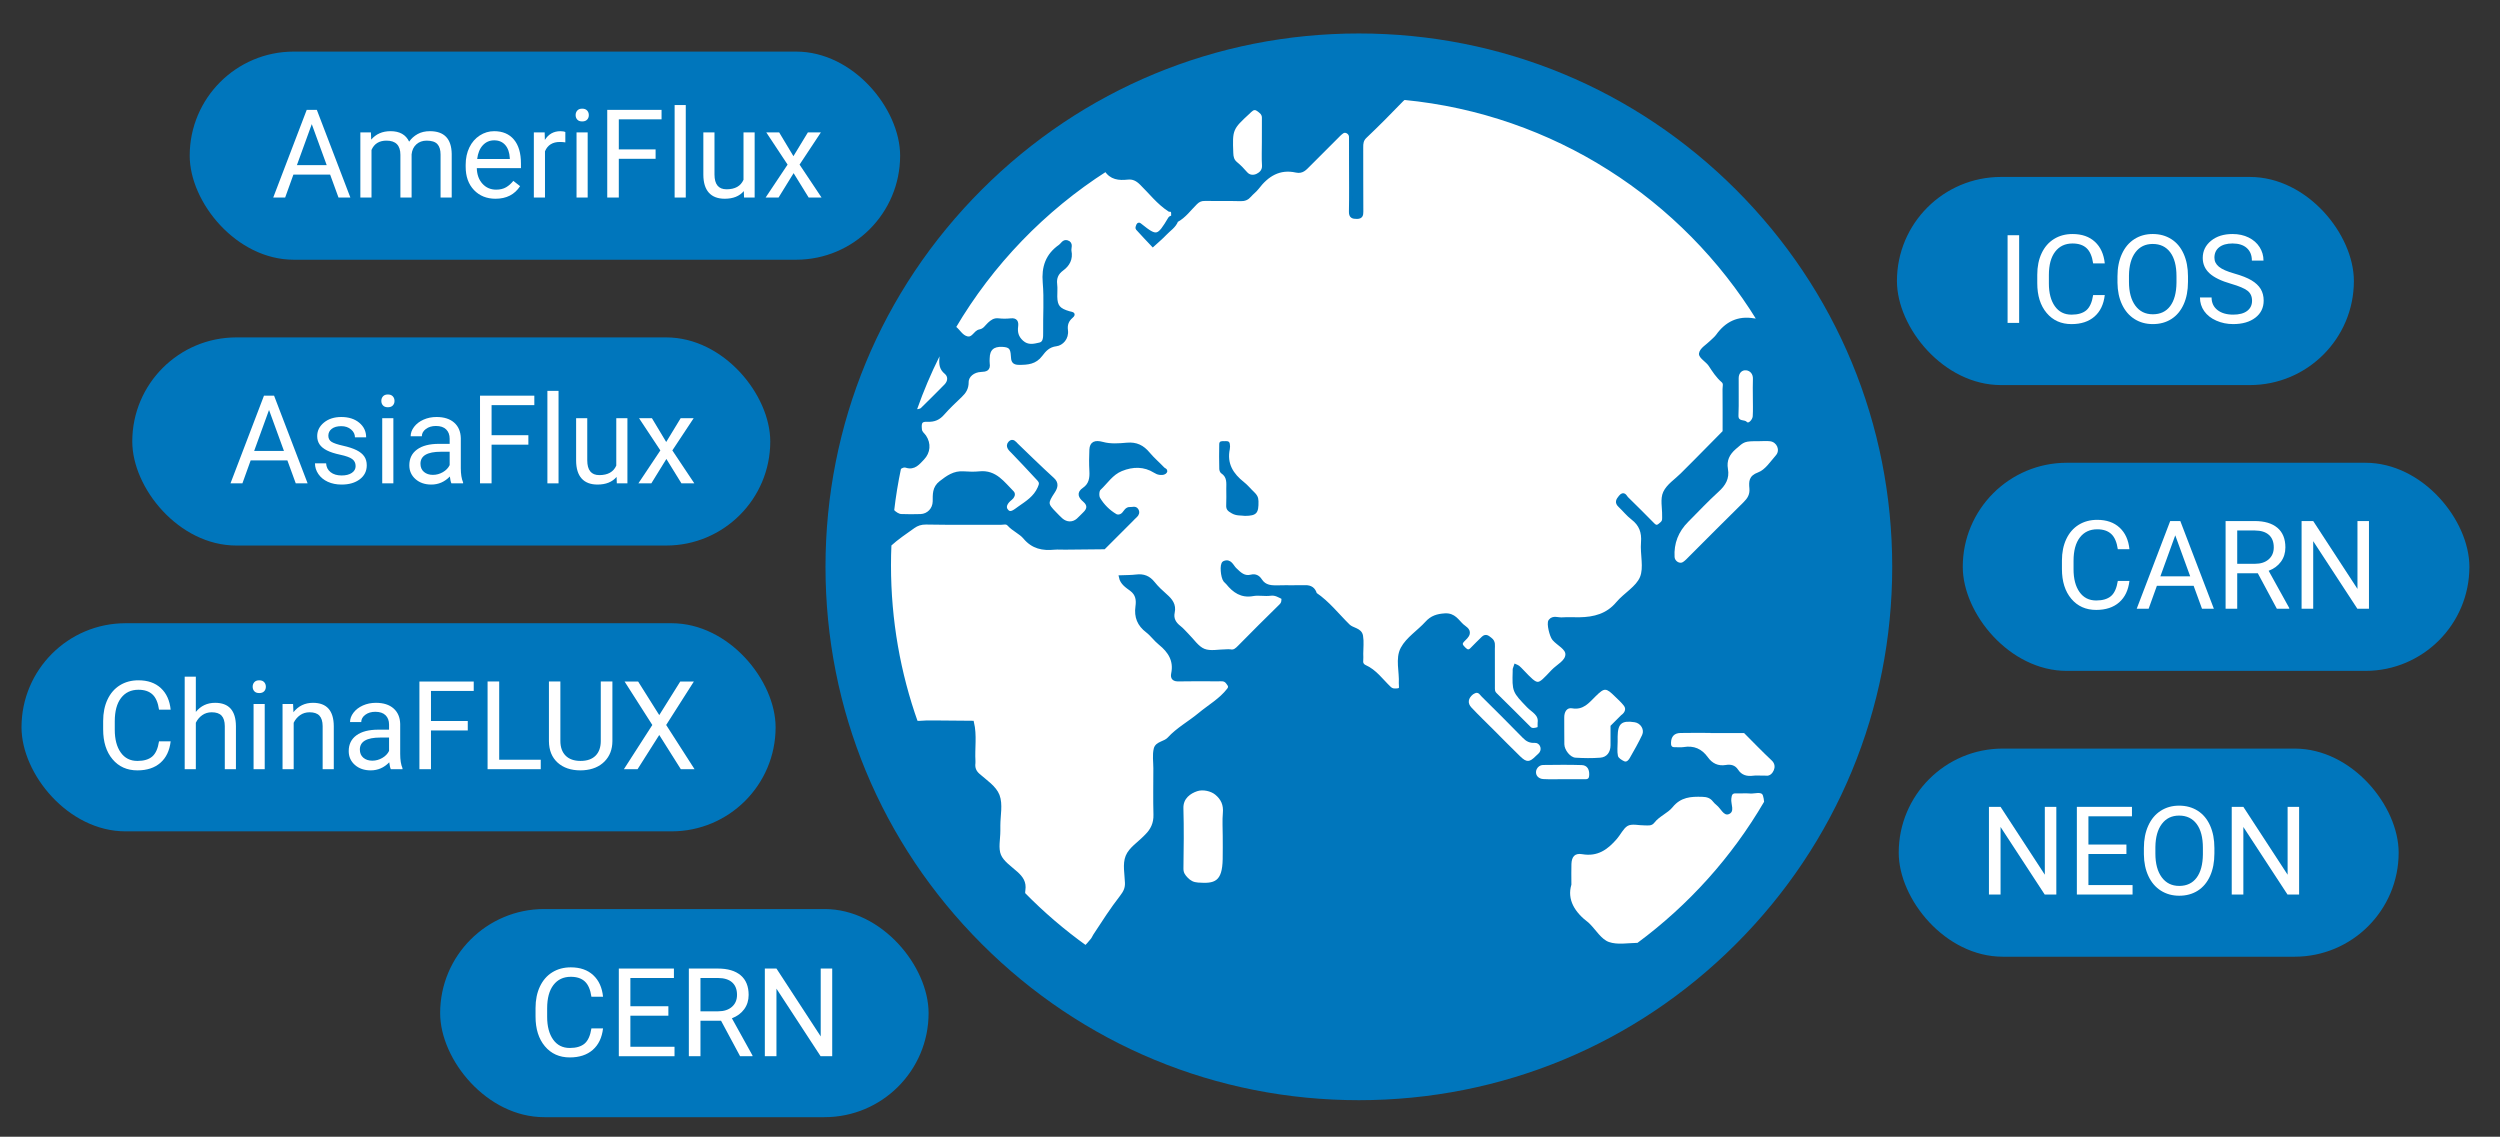 <?xml version="1.0" encoding="UTF-8"?>
<svg id="Layer_1" data-name="Layer 1" xmlns="http://www.w3.org/2000/svg" viewBox="0 0 702.667 319.5">
  <rect x="0" y="0" width="702.667" height="319.5" fill="#333333" stroke="none"/>
  <defs>
    <style>
      .cls-1 {
        fill: #0076bc;
      }

      .cls-2, .cls-3 {
        fill: #fff;
      }

      .cls-3 {
        stroke: #0076bc;
        stroke-miterlimit: 10;
      }
    </style>
  </defs>
  <rect class="cls-1" x="53.319" y="14.5" width="199.678" height="58.5" rx="29.25" ry="29.25"/>
  <rect class="cls-1" x="37.178" y="94.833" width="179.318" height="58.5" rx="29.25" ry="29.25"/>
  <rect class="cls-1" x="6.046" y="175.167" width="211.951" height="58.5" rx="29.25" ry="29.25"/>
  <rect class="cls-1" x="533.167" y="49.733" width="128.432" height="58.5" rx="29.25" ry="29.25"/>
  <rect class="cls-1" x="551.667" y="130.067" width="142.4" height="58.5" rx="29.25" ry="29.25"/>
  <rect class="cls-1" x="533.667" y="210.4" width="140.516" height="58.5" rx="29.25" ry="29.25"/>
  <rect class="cls-1" x="123.712" y="255.5" width="137.285" height="58.5" rx="29.25" ry="29.25"/>
  <path class="cls-1" d="M487.93,53.317c-28.31-28.31-65.96-43.91-106-43.91s-77.69,15.6-106,43.91c-28.32,28.31-43.91,65.96-43.91,106,0,40.04,15.59,77.69,43.91,106,28.31,28.32,65.96,43.91,106,43.91s77.69-15.59,106-43.91c28.31-28.31,43.91-65.96,43.91-106,0-40.04-15.6-77.69-43.91-106Z"/>
  <g>
    <path class="cls-1" d="M329.667,60c-.69,.03-1.03-.31-1-1,.69-.03,1.03,.31,1,1Z"/>
    <path class="cls-2" d="M354.667,40.05c0-2.33-.02-4.65,.01-6.98,.01-1.01-.81-1.45-1.4-1.89-.85-.64-1.43,.18-2.03,.73-4.81,4.41-4.86,4.59-4.61,11.08,.04,1.05,.18,1.86,1.06,2.58,1.02,.84,1.96,1.8,2.82,2.81,.81,.95,1.92,.84,2.68,.47,.75-.37,1.59-1.04,1.51-2.32-.14-2.15-.04-4.32-.04-6.48Z"/>
    <path class="cls-2" d="M265.532,105.06c-1.49-1.21-1.64-2.67-1.5-4.35,.02-.17,.04-.37,.04-.56-2.39,4.79-4.49,9.74-6.29,14.84,.06,.02,.13,.02,.2,.01,.29-.1,.66-.12,.85-.32,2.24-2.19,4.46-4.4,6.65-6.63,.92-.95,1.03-2.18,.05-2.99Z"/>
    <path class="cls-2" d="M341.537,223.33c-1.22-.98-3.422-1.492-5.037-.955-1.913,.636-3.953,2.045-3.883,4.755,.16,5.66,.1,11.33,.01,16.99-.02,1.15,.47,1.81,1.17,2.54,.83,.87,1.65,1.31,2.95,1.4,4.63,.33,6.79-.2,6.91-6.6,.05-2.17,.01-4.34,.01-6.5,0-2.17-.15-4.35,.04-6.49,.2-2.19-.5-3.78-2.17-5.14Z"/>
    <g>
      <path class="cls-3" d="M394.657,27.59h-.01c-.23,.15-.46,.33-.68,.56-3.35,3.48-6.75,6.91-10.26,10.24-.99,.94-1.06,1.91-1.05,3.09,.02,6-.01,12,.03,18,0,.96-.12,1.54-1.29,1.55-1.17,0-1.8-.15-1.76-1.59,.09-4.5,.03-9,.03-13.5,0-2.5,.02-5-.01-7.5-.01-1.15-1.39-2.01-2.33-1.42-.68,.44-1.24,1.07-1.82,1.65-2.6,2.58-5.2,5.17-7.78,7.78-.94,.95-1.77,1.92-3.36,1.57-4.81-1.07-8.23,1.11-11.02,4.78-.6,.78-1.45,1.38-2.1,2.14-.69,.81-1.45,1.13-2.57,1.1-3.33-.1-6.66,0-10-.06-1.06-.02-1.8,.26-2.59,1.04-1.75,1.71-3.18,3.79-5.42,4.98-.59,1.61-2.07,2.46-3.16,3.63-1.08,1.15-2.32,2.16-3.48,3.23-1.45-1.54-2.92-3.07-4.34-4.65-.12-.14,.05-.61,.17-.89,.19-.42,.35-.25,.71,.04,4.54,3.63,5.01,3.51,8.27-2,.13-.21,.55-.24,.83-.36v-1c.03-.69-.31-1.03-1-1-3.09-2-5.3-4.93-7.89-7.46-1.15-1.13-2.27-1.73-3.88-1.55-2.38,.25-4.61,.07-6.06-2.29-17.48,11.19-32.15,26.38-42.7,44.29,.06,.06,.13,.13,.21,.19,1.14,.91,1.81,2.38,3.34,2.82,1.87,.54,2.36-1.68,3.68-1.92,1.37-.24,1.87-1.27,2.67-2.01,.77-.69,1.43-1.23,2.57-1.1,1.15,.14,2.34,.13,3.5,.01,1.45-.16,1.71,.58,1.56,1.75-.22,1.72,.13,3.11,1.53,4.39,1.64,1.5,3.46,1.03,5.08,.65,1.43-.34,1.44-1.93,1.42-3.34-.07-4.66,.28-9.36-.12-13.99-.38-4.37,.78-7.72,4.37-10.23,.64-.45,1.03-1.5,1.99-1.18,1.35,.44,.55,1.67,.72,2.54,.44,2.18-.45,3.84-2.17,5.09-1.46,1.07-2.07,2.43-1.85,4.25,.14,1.15,.01,2.33,.03,3.5,.06,2.74,.89,3.73,3.87,4.58,.54,.16,1.58,.13,.63,.94-1.28,1.09-1.71,2.34-1.5,3.9,.3,2.23-1.31,3.82-2.82,4-2.18,.26-3.3,1.57-4.3,2.9-1.64,2.19-3.71,2.32-6.1,2.33-1.69,0-1.76-.72-1.83-2.07-.12-2.31-.79-2.87-2.84-2.99q-4.06-.23-4.11,3.68c-.01,.5-.06,1.01,.01,1.5,.25,1.63-.58,1.81-1.98,1.87-2.15,.09-3.95,1.51-3.94,3.38,0,1.72-.7,2.75-1.8,3.8-1.68,1.61-3.4,3.21-4.93,4.96-1.18,1.36-2.44,1.95-4.27,1.86-1.99-.1-2.35,.65-2.14,2.65,.1,.99,.8,1.36,1.24,2.01,1.35,2.01,1.14,4.38-.51,6.11-1.25,1.3-2.41,2.87-4.59,2.17-.82-.26-1.4,.12-1.98,.5-.84,3.97-1.5,8-1.97,12.09,.7,.76,1.68,1.37,2.47,1.4,1.82,.07,3.66,.07,5.49,.01,2.15-.08,3.84-1.81,3.88-4.04,.03-1.97-.17-3.8,1.76-5.31,1.96-1.52,3.79-2.86,6.42-2.66,1.49,.11,3.01,.15,4.49,0,4.45-.47,6.61,2.88,9.21,5.45,.48,.47,.12,1.22-.46,1.67-1.27,.99-2.25,2.43-.95,3.67,.99,.96,2.23-.18,3.36-.98,2.23-1.56,4.45-2.92,5.64-5.61,.48-1.1,.6-1.58-.19-2.47-1.41-1.57-6.593-7.043-7.26-7.71s-1.736-1.557-.787-2.552c.746-.782,1.329,.093,1.787,.552s7.76,7.53,10.21,9.71c1.21,1.08,.98,2.2,.18,3.42-2.13,3.22-2.09,3.62,.41,6.17,.58,.59,1.15,1.21,1.77,1.76,1.44,1.28,3.34,1.33,4.75,.1,.63-.54,1.17-1.19,1.78-1.75,1.35-1.25,1.46-2.54,.03-3.76-1.22-1.04-1.72-2.05-.14-3.12,1.87-1.28,2.15-3.09,2.03-5.17-.11-1.99-.1-4,0-5.99,.1-1.78,1.1-2.23,3.19-1.67,2.26,.62,4.61,.43,6.87,.23,2.6-.24,4.38,.66,5.98,2.58,1.27,1.52,2.81,2.83,4.19,4.28,.22,.23,1.14,.45,.4,1-.33,.25-.94,.24-1.4,.18-.44-.05-.89-.27-1.28-.51-2.99-1.87-6.25-1.84-9.49-.52-2.77,1.13-4.21,3.57-6.21,5.43-.52,.49-.6,2.1-.19,2.8,1.16,1.96,2.81,3.61,4.79,4.77,.57,.33,1.56,.24,2.25-.51,.53-.56,.88-1.51,1.89-1.42,.62,.06,1.39-.37,1.83,.36,.38,.63,.17,1.22-.4,1.7-.38,.32-.71,.7-1.06,1.05l-7.77,7.77c-3.65,.04-7.3,.08-10.95,.11-1,.01-2-.08-2.99,.01-3.26,.31-6.01-.19-8.33-2.98-1.15-1.37-3.13-2.17-4.43-3.62-.67-.76-1.55-.39-2.33-.39-6.99-.03-13.99,.05-20.98-.08-1.41-.02-2.54,.36-3.56,1.09-2.26,1.61-4.58,3.16-6.65,5.05-.09,1.93-.13,3.87-.13,5.82,0,15.5,2.67,30.38,7.59,44.2,1.14,.09,2.61-.15,3.78-.1,.5,.02,1,0,1.5,0,3.49,.03,6.98,.06,10.46,.09,.86,3.59,.2,7.23,.41,10.83,.01,.17,.02,.34,0,.5-.18,1.4,.18,2.47,1.33,3.48,2,1.75,4.58,3.43,5.46,5.71,.94,2.47,.21,5.58,.21,8.41v1.5c0,2.33-.63,4.93,.2,6.92,.82,1.99,3.06,3.44,4.78,5,1.42,1.29,2.37,2.58,2.06,4.69-.06,.38-.08,.75-.06,1.11,5.38,5.5,11.24,10.52,17.51,15.01,.48-.44,1.06-1.13,1.86-2.09,.3-.37,.47-.85,.7-1.2,2.41-3.69,4.8-7.41,7.5-10.88,.98-1.27,1.53-2.36,1.47-3.93-.08-2.49-.7-5.27,.17-7.42,.86-2.13,3.27-3.64,5-5.42l.36-.36c1.67-1.64,2.55-3.54,2.48-5.98-.12-4.33-.03-8.66-.03-13,0-1.83-.31-3.74,.11-5.47,.4-1.65,2.64-1.59,3.77-2.82,2.49-2.73,5.8-4.51,8.6-6.84,2.74-2.28,5.94-4.07,8.17-6.96,.69-.9,.22-1.39-.31-2.1-.76-1-1.74-.77-2.7-.77-3.67-.02-7.33-.06-11,.02-1.31,.03-1.89-.4-1.63-1.68,.76-3.69-.88-6.3-3.63-8.52-1.29-1.03-2.27-2.47-3.58-3.47-2.34-1.78-3.24-3.97-2.83-6.87,.25-1.81,.09-3.5-1.69-4.83-1.18-.87-2.63-1.77-2.97-3.47,1.47-.06,2.96-.03,4.41-.21,1.99-.25,3.47,.33,4.74,1.92,1.03,1.3,2.27,2.45,3.52,3.55,1.43,1.26,2.49,2.58,2.03,4.67-.39,1.81,.4,3.15,1.83,4.25,.78,.6,1.42,1.4,2.13,2.1,1.54,1.51,2.84,3.61,4.69,4.36,1.86,.76,4.27,.17,6.43,.17,.34,0,.68-.06,1,.01,1.14,.25,1.82-.39,2.55-1.13,3.86-3.91,7.74-7.81,11.68-11.65,.72-.7,.69-1.42,.68-2.23-1.13-.53-2.12-1.24-3.56-1.05-1.62,.22-3.34-.19-4.93,.1-3.2,.59-5.3-.91-7.14-3.18-.21-.25-.49-.45-.7-.7-.76-.93-1.08-4.61-.29-4.98,1.67-.78,2.2,.99,3.03,1.8,1.34,1.29,2.55,2.56,4.64,2.01,1.1-.28,1.95,.2,2.51,1.09,1.26,1.96,3.16,1.98,5.17,1.93,2.47-.07,4.95,.03,7.43-.04,1.53-.05,2.43,.59,2.84,2.02,3.6,2.43,6.24,5.89,9.3,8.89,1.14,1.13,3.33,1.03,3.64,2.86,.28,1.62,.06,3.32,.06,4.99,0,.67,.06,1.34-.01,2-.09,.79,.35,1.36,.9,1.61,2.96,1.3,4.74,3.95,6.97,6.06,.73,.7,1.49,.64,2.27,.57,1.32-.11,.81-1.19,.86-1.91,.19-3.29-1.01-6.95,.5-9.77,1.5-2.81,4.62-4.73,6.85-7.2,1.44-1.6,3.02-2.07,5.14-2.2,2.53-.15,3.43,1.68,4.82,2.95,.68,.62,1.88,1.14,1.64,2.26-.16,.7-.9,1.31-1.45,1.88-1.03,1.05-.3,1.7,.42,2.44,.69,.69,1.33,.85,2.07,.09,1.05-1.07,2.1-2.14,3.19-3.18,.82-.79,1.37-.17,2.07,.35,1.02,.76,.74,1.76,.75,2.71,.02,3.5,0,7,.01,10.5,.01,.8-.11,1.55,.61,2.26,3.23,3.13,6.38,6.35,9.58,9.52,.68,.68,1.62,.42,2.33,.22,.74-.2,.4-1.12,.49-1.74,.36-2.49-1.83-3.36-3.11-4.7-4.02-4.19-4.07-4.14-3.9-9.9,0-.17-.03-.34,.01-.5,.08-.3,.2-.58,.3-.87,.24,.11,.51,.18,.7,.34,.38,.32,.72,.69,1.07,1.05,4.64,4.87,4.41,4.62,8.7,.1,1.45-1.53,4-2.65,4.03-4.74,.03-1.84-2.47-2.88-3.74-4.37-.71-.82-1.58-4.34-1.04-5.04,.85-1.12,2.16-.43,3.25-.5,1.66-.11,3.33-.01,5-.03,4.14-.07,7.84-1,10.7-4.4,2.14-2.54,5.59-4.38,6.76-7.22,1.18-2.85,.05-6.58,.32-9.89,.24-2.92-.55-5.08-2.87-6.86-1.32-1-2.36-2.36-3.57-3.49-1-.93-.6-1.56,.13-2.46,1.02-1.25,1.35-.04,1.79,.39,2.51,2.44,4.98,4.93,7.44,7.42,1.02,1.03,1.65,.32,2.43-.36,.78-.68,.57-1.48,.59-2.27,.04-2.16-.56-4.6,.27-6.38,.92-1.99,3.13-3.38,4.78-5.03,1.3-1.3,2.6-2.59,3.89-3.89,2.69-2.72,5.37-5.44,8.06-8.16,0-4,.02-8-.02-12-.01-.78,.37-1.66-.4-2.33-1.48-1.27-2.52-2.89-3.58-4.51-.78-1.18-2.78-2.28-2.64-3.17,.18-1.2,1.9-2.15,2.97-3.22,.58-.58,1.27-1.11,1.75-1.77,2.52-3.54,5.82-5.17,10.19-4.42,.44,.08,.98,.15,1.36-.1-21.11-34.31-57.47-58.22-99.64-62.29Z"/>
      <path class="cls-1" d="M349.947,145c-1.24-.17-2.4,.04-3.72-.7-1.19-.67-1.65-1.1-1.58-2.37,.08-1.49,.02-2.99,.02-4.49,0-1.62,.29-3.3-1.42-4.41-.32-.21-.55-.81-.55-1.23-.06-2.33-.06-4.65-.01-6.98,.01-.94,.79-.82,1.44-.82,.65,0,1.38-.15,1.53,.75,.08,.49,.1,1.01,0,1.49-.86,4.07,.98,6.92,4.03,9.31,1.04,.82,1.87,1.89,2.84,2.79,.74,.7,1.17,1.39,1.19,2.53,.07,3.36-.51,4.1-3.77,4.13Z"/>
    </g>
    <path class="cls-2" d="M492.667,111.5c0-1.67-.05-3.33,.02-5,.05-1.4-.8-2.3-1.9-2.42-1.24-.13-2.09,.86-2.1,2.17-.05,3.5,.09,7-.06,10.5-.08,1.87,1.7,1.04,2.4,1.88,.4,.49,1.55-.69,1.61-1.63,.11-1.83,.03-3.67,.03-5.5Z"/>
    <path class="cls-2" d="M459.467,203c-3.65-.57-4.76,.36-4.8,4.01-.01,.5,0,.99,0,1.49,0,1.32-.19,2.68,.08,3.95,.13,.61,1.07,1.19,1.76,1.51,.71,.33,1.26-.38,1.56-.9,1.22-2.12,2.43-4.26,3.48-6.48,.72-1.53-.43-3.32-2.08-3.58Z"/>
    <path class="cls-2" d="M456.397,198.33c-.681-.882-1.58-1.69-2.41-2.5-2.62-2.58-2.99-2.6-5.52-.12-1.86,1.82-3.42,3.94-6.64,3.37-1.46-.25-2.2,1.06-2.17,2.62,.04,2.5-.03,4.99,.03,7.49,.03,1.62,1.67,3.69,3.13,3.77,2.32,.14,4.67,.18,6.98,0,1.86-.15,2.85-1.55,2.87-3.47,.01-1.83,0-5.49,0-5.49l3-3s1.875-1.187,.73-2.67Z"/>
    <path class="cls-2" d="M431.387,208.8c-1.47,.08-2.42-.42-3.42-1.45-3.8-3.92-7.69-7.75-11.56-11.6-.44-.43-.75-1.13-1.57-1-.27,.13-.58,.22-.82,.41-1.38,1.11-1.61,2.48-.43,3.72,2.04,2.17,4.19,4.23,6.3,6.34,2.45,2.45,4.88,4.94,7.38,7.36,1.83,1.77,2.63,1.71,4.44-.12,.35-.35,.77-.65,1.04-1.06,.71-1.08-.04-2.67-1.36-2.6Z"/>
    <path class="cls-2" d="M444.607,215.04c-3.62-.13-7.24-.06-10.86-.03-1.12,.01-1.89,.9-2.01,1.77-.17,1.25,.78,2.12,2.03,2.19,1.97,.11,3.95,.03,5.93,.03,1.98,0,3.95-.02,5.93,.01,.91,.01,1.02-.52,1.05-1.24,.06-1.5-.57-2.67-2.07-2.73Z"/>
    <path class="cls-2" d="M495.507,223.62c-.37-1.27-2.31-.49-3.55-.59-1.33-.12-2.67,.02-4-.04-1.16-.06-1.21,.55-1.34,1.5-.2,1.51,1.13,3.69-.79,4.37-1.36,.48-2.2-1.65-3.33-2.54-.39-.31-.75-.67-1.06-1.06-.76-.98-1.72-1.27-2.98-1.3-3.19-.1-6.03,.05-8.36,2.93-1.35,1.66-3.72,2.52-5.11,4.33-.77,1-1.74,.76-2.69,.77-1.67,.03-3.69-.57-4.89,.18-1.13,.7-1.91,2.39-2.94,3.59-2.6,3.02-5.41,5.07-9.77,4.32-2.08-.36-2.94,.71-3.02,2.75-.06,1.66-.01,3.33-.01,5.81-1.27,4.22,.95,7.79,4.81,10.68,.13,.1,.24,.23,.36,.35,1.76,1.76,3.24,4.33,5.37,5.09,2.4,.85,5.32,.28,8.04,.24,14.38-10.64,26.52-24.13,35.58-39.65-.03-.61-.17-1.2-.32-1.73Z"/>
    <path class="cls-2" d="M497.997,213.77c-2.67-2.5-5.2-5.14-7.79-7.73h-9.45v-.04c-2.82,0-5.65-.05-8.47,.02-1.72,.04-2.58,1.02-2.62,2.73-.02,.71,.09,1.3,1.04,1.26,.83-.04,1.68,.11,2.48-.03,2.9-.49,5.12,.47,6.82,2.84,1.23,1.73,2.89,2.56,5.08,2.19,1.37-.23,2.59,.02,3.44,1.33,1.01,1.55,2.51,1.92,4.29,1.68,.81-.11,1.66-.02,2.49-.02,.33,0,.67-.04,.99,.01,1.25,.19,1.96-.81,2.27-1.55,.32-.75,.36-1.82-.57-2.69Z"/>
    <path class="cls-2" d="M497.497,124.02c-.98-.12-2-.02-3-.02-4.32-.01-4.21,.12-6.6,2.19-1.81,1.57-2.64,3.28-2.23,5.61,.48,2.71-.67,4.63-2.65,6.42-2.96,2.68-5.69,5.62-8.52,8.45q-4.16,4.16-3.83,9.9c.07,1.14,1.42,2,2.35,1.41,.68-.44,1.24-1.08,1.82-1.66,5.07-5.06,10.11-10.15,15.22-15.17,1.13-1.11,1.79-2.19,1.64-3.85-.17-1.95-.2-3.56,2.45-4.53,1.99-.73,3.45-3.05,4.99-4.79,1.28-1.44,.3-3.73-1.64-3.96Z"/>
  </g>
  <g>
    <path class="cls-2" d="M92.79,49.074h-10.324l-2.319,6.448h-3.351l9.41-24.642h2.843l9.427,24.642h-3.334l-2.353-6.448Zm-9.342-2.657h8.378l-4.197-11.525-4.181,11.525Z"/>
    <path class="cls-2" d="M104.248,37.21l.084,2.031c1.343-1.58,3.153-2.37,5.433-2.37,2.561,0,4.305,.982,5.23,2.945,.609-.88,1.401-1.591,2.377-2.132s2.13-.812,3.461-.812c4.017,0,6.059,2.127,6.126,6.381v12.27h-3.131v-12.084c0-1.309-.299-2.288-.897-2.937-.598-.648-1.603-.973-3.013-.973-1.162,0-2.127,.347-2.894,1.041-.768,.694-1.213,1.627-1.337,2.801v12.152h-3.148v-12c0-2.663-1.303-3.994-3.91-3.994-2.054,0-3.458,.875-4.214,2.624v13.37h-3.131v-18.312h2.962Z"/>
    <path class="cls-2" d="M139.281,55.861c-2.482,0-4.502-.815-6.059-2.445s-2.335-3.811-2.335-6.542v-.575c0-1.817,.347-3.438,1.041-4.866,.694-1.427,1.664-2.544,2.911-3.351,1.247-.807,2.598-1.21,4.053-1.21,2.381,0,4.231,.785,5.551,2.353,1.32,1.568,1.98,3.814,1.98,6.736v1.303h-12.406c.045,1.806,.572,3.264,1.583,4.375,1.009,1.112,2.293,1.667,3.85,1.667,1.105,0,2.042-.226,2.81-.677,.767-.451,1.438-1.049,2.014-1.794l1.912,1.489c-1.534,2.358-3.836,3.537-6.905,3.537Zm-.39-16.417c-1.264,0-2.324,.46-3.182,1.379s-1.388,2.208-1.591,3.867h9.173v-.237c-.09-1.591-.519-2.824-1.286-3.698-.768-.874-1.805-1.312-3.114-1.312Z"/>
    <path class="cls-2" d="M158.897,40.02c-.474-.079-.987-.118-1.54-.118-2.054,0-3.447,.875-4.18,2.623v12.998h-3.131v-18.312h3.046l.051,2.116c1.026-1.636,2.482-2.454,4.366-2.454,.609,0,1.072,.079,1.388,.237v2.911Z"/>
    <path class="cls-2" d="M161.791,32.353c0-.508,.155-.937,.465-1.287,.311-.35,.771-.524,1.379-.524,.609,0,1.072,.175,1.388,.524,.315,.35,.474,.779,.474,1.287s-.158,.931-.474,1.269c-.316,.339-.779,.508-1.388,.508-.609,0-1.069-.169-1.379-.508-.31-.338-.465-.761-.465-1.269Zm3.385,23.169h-3.131v-18.312h3.131v18.312Z"/>
    <path class="cls-2" d="M184.267,44.64h-10.341v10.882h-3.25V30.88h15.266v2.657h-12.016v8.445h10.341v2.657Z"/>
    <path class="cls-2" d="M192.746,55.522h-3.131V29.526h3.131v25.996Z"/>
    <path class="cls-2" d="M209.061,53.711c-1.218,1.433-3.007,2.149-5.365,2.149-1.952,0-3.439-.567-4.46-1.701-1.021-1.134-1.537-2.812-1.548-5.035v-11.915h3.131v11.831c0,2.775,1.128,4.163,3.385,4.163,2.392,0,3.982-.891,4.772-2.674v-13.32h3.131v18.312h-2.979l-.068-1.811Z"/>
    <path class="cls-2" d="M223.007,43.896l4.062-6.686h3.656l-5.991,9.055,6.177,9.258h-3.622l-4.231-6.854-4.231,6.854h-3.639l6.177-9.258-5.991-9.055h3.622l4.011,6.686Z"/>
  </g>
  <g>
    <path class="cls-2" d="M80.776,129.407h-10.324l-2.319,6.448h-3.351l9.41-24.642h2.843l9.427,24.642h-3.334l-2.353-6.448Zm-9.342-2.657h8.378l-4.197-11.525-4.181,11.525Z"/>
    <path class="cls-2" d="M99.951,130.998c0-.846-.319-1.503-.956-1.972-.638-.468-1.749-.871-3.334-1.21-1.585-.338-2.844-.744-3.774-1.219-.931-.474-1.619-1.037-2.065-1.692-.446-.654-.668-1.433-.668-2.335,0-1.5,.635-2.77,1.904-3.808,1.269-1.038,2.891-1.557,4.866-1.557,2.076,0,3.76,.536,5.052,1.608,1.292,1.072,1.938,2.443,1.938,4.113h-3.148c0-.857-.364-1.597-1.092-2.217-.728-.62-1.645-.931-2.75-.931-1.14,0-2.031,.248-2.674,.745s-.964,1.145-.964,1.946c0,.756,.299,1.326,.897,1.709,.598,.384,1.678,.75,3.241,1.1,1.563,.35,2.829,.767,3.8,1.252,.97,.485,1.689,1.069,2.158,1.752s.703,1.515,.703,2.496c0,1.636-.655,2.948-1.963,3.935-1.309,.988-3.007,1.481-5.094,1.481-1.467,0-2.765-.26-3.893-.778-1.128-.52-2.012-1.244-2.649-2.175-.638-.932-.956-1.938-.956-3.021h3.131c.057,1.05,.477,1.882,1.261,2.496,.784,.615,1.82,.923,3.106,.923,1.185,0,2.135-.239,2.852-.72,.716-.479,1.075-1.119,1.075-1.921Z"/>
    <path class="cls-2" d="M107.178,112.687c0-.508,.155-.937,.465-1.287,.311-.35,.771-.524,1.379-.524,.609,0,1.072,.175,1.388,.524,.315,.35,.474,.779,.474,1.287s-.158,.931-.474,1.269c-.316,.339-.779,.508-1.388,.508-.609,0-1.069-.169-1.379-.508-.31-.338-.465-.761-.465-1.269Zm3.385,23.169h-3.131v-18.312h3.131v18.312Z"/>
    <path class="cls-2" d="M126.878,135.855c-.181-.36-.327-1.004-.44-1.929-1.456,1.512-3.193,2.268-5.213,2.268-1.805,0-3.286-.511-4.442-1.532-1.157-1.021-1.735-2.315-1.735-3.884,0-1.906,.725-3.388,2.175-4.442s3.489-1.583,6.118-1.583h3.046v-1.438c0-1.094-.327-1.966-.981-2.615-.655-.649-1.619-.973-2.894-.973-1.117,0-2.054,.282-2.81,.846-.756,.564-1.134,1.247-1.134,2.048h-3.148c0-.914,.324-1.797,.973-2.649,.648-.852,1.529-1.526,2.64-2.022,1.111-.496,2.333-.745,3.664-.745,2.11,0,3.763,.528,4.959,1.583,1.196,1.055,1.816,2.508,1.861,4.358v8.429c0,1.681,.214,3.018,.644,4.011v.271h-3.284Zm-5.196-2.386c.982,0,1.913-.254,2.792-.762,.88-.508,1.518-1.168,1.913-1.98v-3.757h-2.454c-3.836,0-5.754,1.122-5.754,3.367,0,.982,.327,1.749,.982,2.302,.654,.554,1.495,.83,2.521,.83Z"/>
    <path class="cls-2" d="M148.507,124.974h-10.341v10.882h-3.25v-24.642h15.266v2.657h-12.016v8.445h10.341v2.657Z"/>
    <path class="cls-2" d="M156.987,135.855h-3.131v-25.996h3.131v25.996Z"/>
    <path class="cls-2" d="M173.301,134.045c-1.218,1.433-3.007,2.149-5.365,2.149-1.952,0-3.439-.567-4.46-1.701s-1.537-2.812-1.548-5.035v-11.915h3.131v11.831c0,2.775,1.128,4.163,3.385,4.163,2.392,0,3.982-.892,4.772-2.674v-13.32h3.131v18.312h-2.979l-.068-1.811Z"/>
    <path class="cls-2" d="M187.248,124.229l4.062-6.686h3.656l-5.991,9.054,6.177,9.258h-3.622l-4.231-6.854-4.231,6.854h-3.639l6.177-9.258-5.991-9.054h3.622l4.011,6.686Z"/>
  </g>
  <g>
    <path class="cls-2" d="M47.967,208.37c-.305,2.606-1.267,4.618-2.886,6.033-1.619,1.416-3.771,2.124-6.457,2.124-2.911,0-5.244-1.043-6.998-3.131-1.755-2.087-2.632-4.88-2.632-8.377v-2.37c0-2.29,.409-4.304,1.227-6.042,.818-1.737,1.977-3.071,3.478-4.003,1.5-.931,3.238-1.396,5.212-1.396,2.618,0,4.716,.73,6.296,2.191s2.499,3.483,2.759,6.067h-3.267c-.282-1.969-.894-3.396-1.836-4.278-.942-.882-2.26-1.323-3.952-1.323-2.076,0-3.704,.768-4.883,2.304-1.179,1.536-1.769,3.721-1.769,6.555v2.389c0,2.677,.559,4.805,1.676,6.386,1.117,1.581,2.68,2.371,4.688,2.371,1.805,0,3.19-.408,4.155-1.227,.965-.818,1.605-2.242,1.921-4.273h3.267Z"/>
    <path class="cls-2" d="M55.042,200.094c1.388-1.703,3.193-2.556,5.416-2.556,3.87,0,5.822,2.184,5.855,6.55v12.102h-3.131v-12.118c-.011-1.32-.313-2.296-.905-2.928-.593-.632-1.515-.948-2.767-.948-1.016,0-1.907,.271-2.674,.812-.768,.542-1.365,1.253-1.794,2.133v13.049h-3.131v-25.996h3.131v9.9Z"/>
    <path class="cls-2" d="M71.018,193.02c0-.508,.155-.937,.465-1.286,.311-.35,.771-.524,1.379-.524,.609,0,1.072,.175,1.388,.524,.315,.35,.474,.778,.474,1.286s-.158,.931-.474,1.27c-.316,.339-.779,.508-1.388,.508-.609,0-1.069-.169-1.379-.508-.31-.339-.465-.762-.465-1.27Zm3.385,23.17h-3.131v-18.312h3.131v18.312Z"/>
    <path class="cls-2" d="M82.375,197.877l.102,2.302c1.399-1.76,3.227-2.641,5.484-2.641,3.87,0,5.822,2.184,5.855,6.55v12.102h-3.131v-12.118c-.011-1.32-.313-2.296-.905-2.928-.593-.632-1.515-.948-2.767-.948-1.016,0-1.907,.271-2.674,.812-.768,.542-1.365,1.253-1.794,2.133v13.049h-3.131v-18.312h2.961Z"/>
    <path class="cls-2" d="M109.843,216.189c-.181-.361-.327-1.004-.44-1.93-1.456,1.512-3.193,2.268-5.213,2.268-1.805,0-3.286-.51-4.442-1.531-1.157-1.021-1.735-2.315-1.735-3.884,0-1.907,.725-3.388,2.175-4.443,1.45-1.055,3.489-1.582,6.118-1.582h3.046v-1.438c0-1.095-.327-1.966-.981-2.615-.655-.648-1.619-.973-2.894-.973-1.117,0-2.054,.282-2.81,.846-.756,.564-1.134,1.247-1.134,2.048h-3.148c0-.914,.324-1.797,.973-2.648,.648-.852,1.529-1.526,2.64-2.022s2.333-.745,3.664-.745c2.11,0,3.763,.528,4.959,1.583,1.196,1.055,1.816,2.508,1.861,4.357v8.429c0,1.682,.214,3.019,.644,4.011v.271h-3.284Zm-5.196-2.387c.982,0,1.913-.254,2.792-.762,.88-.508,1.518-1.168,1.913-1.979v-3.758h-2.454c-3.836,0-5.754,1.123-5.754,3.368,0,.981,.327,1.749,.982,2.302,.654,.553,1.495,.829,2.521,.829Z"/>
    <path class="cls-2" d="M131.473,205.307h-10.341v10.883h-3.25v-24.643h15.266v2.657h-12.016v8.445h10.341v2.657Z"/>
    <path class="cls-2" d="M140.307,213.532h11.678v2.657h-14.944v-24.643h3.266v21.985Z"/>
    <path class="cls-2" d="M172.126,191.547v16.756c-.012,2.324-.742,4.226-2.192,5.703-1.45,1.479-3.416,2.308-5.898,2.488l-.863,.033c-2.697,0-4.846-.728-6.448-2.183-1.603-1.456-2.415-3.458-2.437-6.009v-16.789h3.215v16.688c0,1.783,.491,3.168,1.473,4.155,.981,.987,2.38,1.48,4.197,1.48,1.839,0,3.247-.49,4.223-1.472,.976-.981,1.464-2.364,1.464-4.146v-16.705h3.267Z"/>
    <path class="cls-2" d="M185.293,200.991l5.907-9.444h3.825l-7.785,12.22,7.971,12.423h-3.858l-6.059-9.613-6.093,9.613h-3.842l7.988-12.423-7.802-12.22h3.808l5.94,9.444Z"/>
  </g>
  <g>
    <path class="cls-2" d="M567.514,90.756h-3.25v-24.642h3.25v24.642Z"/>
    <path class="cls-2" d="M591.581,82.937c-.305,2.606-1.267,4.618-2.886,6.034-1.619,1.416-3.771,2.124-6.456,2.124-2.912,0-5.244-1.043-6.998-3.131-1.756-2.087-2.633-4.88-2.633-8.377v-2.37c0-2.291,.409-4.304,1.228-6.042,.817-1.737,1.978-3.072,3.478-4.003,1.5-.931,3.238-1.396,5.213-1.396,2.617,0,4.717,.73,6.296,2.192,1.579,1.461,2.499,3.483,2.759,6.067h-3.267c-.282-1.969-.894-3.396-1.836-4.278-.942-.882-2.26-1.324-3.952-1.324-2.076,0-3.703,.768-4.883,2.304-1.179,1.536-1.769,3.721-1.769,6.555v2.388c0,2.677,.559,4.805,1.676,6.386,1.116,1.581,2.68,2.371,4.688,2.371,1.805,0,3.189-.409,4.154-1.227,.965-.818,1.605-2.242,1.921-4.273h3.267Z"/>
    <path class="cls-2" d="M614.97,79.23c0,2.415-.405,4.521-1.218,6.321s-1.964,3.173-3.453,4.121-3.227,1.421-5.213,1.421c-1.94,0-3.662-.477-5.162-1.43-1.5-.953-2.666-2.312-3.494-4.079-.83-1.766-1.256-3.811-1.278-6.135v-1.777c0-2.37,.411-4.462,1.235-6.279,.824-1.816,1.988-3.207,3.495-4.172,1.507-.964,3.229-1.447,5.171-1.447,1.974,0,3.715,.477,5.221,1.43s2.666,2.335,3.479,4.146,1.218,3.918,1.218,6.321v1.557Zm-3.232-1.591c0-2.922-.587-5.165-1.761-6.728-1.173-1.563-2.814-2.344-4.924-2.344-2.055,0-3.67,.781-4.85,2.344-1.179,1.562-1.785,3.731-1.819,6.507v1.811c0,2.832,.595,5.058,1.786,6.677,1.189,1.619,2.828,2.428,4.916,2.428,2.099,0,3.724-.764,4.875-2.293,1.15-1.529,1.742-3.721,1.776-6.575v-1.828Z"/>
    <path class="cls-2" d="M627.105,79.772c-2.786-.801-4.815-1.786-6.084-2.954-1.27-1.167-1.904-2.609-1.904-4.324,0-1.94,.776-3.545,2.327-4.815,1.551-1.269,3.568-1.904,6.051-1.904,1.692,0,3.201,.327,4.527,.981,1.326,.655,2.352,1.557,3.08,2.708,.728,1.151,1.092,2.409,1.092,3.774h-3.267c0-1.495-.474-2.669-1.422-3.524-.948-.854-2.284-1.282-4.011-1.282-1.603,0-2.852,.353-3.749,1.06-.897,.707-1.345,1.687-1.345,2.941,0,1.006,.426,1.857,1.277,2.552s2.301,1.331,4.35,1.907c2.048,.577,3.649,1.212,4.807,1.906,1.156,.694,2.014,1.503,2.572,2.429s.838,2.014,.838,3.266c0,1.997-.779,3.597-2.336,4.798s-3.639,1.802-6.245,1.802c-1.692,0-3.272-.324-4.739-.973-1.467-.648-2.598-1.537-3.393-2.666-.796-1.128-1.193-2.409-1.193-3.842h3.267c0,1.489,.55,2.666,1.649,3.529,1.101,.863,2.57,1.294,4.409,1.294,1.715,0,3.03-.35,3.943-1.049,.914-.699,1.371-1.652,1.371-2.86s-.423-2.141-1.27-2.801-2.381-1.312-4.604-1.955Z"/>
  </g>
  <g>
    <path class="cls-2" d="M598.513,163.27c-.305,2.606-1.267,4.618-2.886,6.034s-3.771,2.124-6.457,2.124c-2.91,0-5.244-1.044-6.998-3.131-1.754-2.088-2.631-4.88-2.631-8.378v-2.369c0-2.291,.408-4.305,1.227-6.042s1.977-3.072,3.479-4.003c1.5-.931,3.237-1.396,5.212-1.396,2.618,0,4.716,.73,6.296,2.192,1.58,1.461,2.499,3.483,2.759,6.067h-3.267c-.282-1.97-.895-3.396-1.836-4.278-.942-.883-2.26-1.324-3.952-1.324-2.076,0-3.704,.769-4.883,2.304-1.179,1.536-1.769,3.721-1.769,6.556v2.388c0,2.677,.559,4.806,1.676,6.387s2.68,2.371,4.688,2.371c1.806,0,3.191-.409,4.155-1.228,.965-.817,1.604-2.242,1.921-4.273h3.267Z"/>
    <path class="cls-2" d="M616.554,164.641h-10.323l-2.319,6.448h-3.351l9.41-24.642h2.843l9.427,24.642h-3.334l-2.353-6.448Zm-9.343-2.657h8.379l-4.197-11.525-4.182,11.525Z"/>
    <path class="cls-2" d="M634.596,161.12h-5.788v9.969h-3.267v-24.642h8.158c2.775,0,4.91,.632,6.405,1.896s2.243,3.103,2.243,5.518c0,1.534-.415,2.871-1.244,4.011-.83,1.14-1.983,1.991-3.461,2.556l5.787,10.459v.203h-3.486l-5.348-9.969Zm-5.788-2.656h4.993c1.613,0,2.896-.419,3.85-1.255,.953-.837,1.43-1.956,1.43-3.357,0-1.525-.453-2.695-1.361-3.51-.908-.813-2.221-1.227-3.936-1.237h-4.976v9.359Z"/>
    <path class="cls-2" d="M665.839,171.089h-3.266l-12.406-18.989v18.989h-3.266v-24.642h3.266l12.439,19.073v-19.073h3.232v24.642Z"/>
  </g>
  <g>
    <path class="cls-2" d="M577.966,251.423h-3.267l-12.406-18.989v18.989h-3.266v-24.643h3.266l12.439,19.074v-19.074h3.233v24.643Z"/>
    <path class="cls-2" d="M597.667,240.032h-10.68v8.733h12.405v2.657h-15.655v-24.643h15.486v2.657h-12.236v7.938h10.68v2.657Z"/>
    <path class="cls-2" d="M622.393,239.897c0,2.414-.406,4.521-1.219,6.321s-1.963,3.173-3.453,4.121c-1.488,.947-3.227,1.421-5.213,1.421-1.939,0-3.661-.477-5.161-1.43-1.501-.953-2.666-2.312-3.495-4.079-.829-1.766-1.256-3.811-1.277-6.135v-1.777c0-2.369,.411-4.462,1.234-6.279,.824-1.816,1.989-3.207,3.496-4.172,1.506-.964,3.229-1.446,5.17-1.446,1.975,0,3.715,.477,5.221,1.43,1.507,.954,2.666,2.336,3.479,4.146,.812,1.812,1.219,3.918,1.219,6.321v1.558Zm-3.232-1.591c0-2.923-.588-5.165-1.761-6.728-1.173-1.563-2.815-2.345-4.925-2.345-2.054,0-3.67,.781-4.85,2.345-1.178,1.562-1.785,3.731-1.818,6.507v1.812c0,2.832,.595,5.058,1.785,6.677s2.829,2.428,4.916,2.428c2.1,0,3.725-.764,4.875-2.293,1.15-1.528,1.743-3.721,1.777-6.575v-1.827Z"/>
    <path class="cls-2" d="M646.206,251.423h-3.267l-12.405-18.989v18.989h-3.267v-24.643h3.267l12.439,19.074v-19.074h3.232v24.643Z"/>
  </g>
  <g>
    <path class="cls-2" d="M169.495,289.049c-.305,2.607-1.267,4.619-2.886,6.034-1.619,1.416-3.771,2.124-6.457,2.124-2.911,0-5.244-1.043-6.998-3.131-1.755-2.088-2.632-4.88-2.632-8.377v-2.37c0-2.29,.409-4.304,1.227-6.042,.818-1.737,1.977-3.072,3.478-4.003,1.5-.931,3.238-1.396,5.212-1.396,2.618,0,4.716,.73,6.296,2.191s2.499,3.483,2.759,6.067h-3.267c-.282-1.97-.894-3.396-1.836-4.278-.942-.883-2.26-1.324-3.952-1.324-2.076,0-3.704,.769-4.883,2.305-1.179,1.535-1.769,3.721-1.769,6.555v2.389c0,2.676,.559,4.805,1.676,6.386,1.117,1.581,2.68,2.371,4.688,2.371,1.805,0,3.19-.409,4.155-1.228,.965-.817,1.605-2.242,1.921-4.273h3.267Z"/>
    <path class="cls-2" d="M187.858,285.479h-10.679v8.732h12.405v2.658h-15.655v-24.643h15.486v2.657h-12.236v7.938h10.679v2.657Z"/>
    <path class="cls-2" d="M202.667,286.9h-5.788v9.969h-3.267v-24.643h8.158c2.775,0,4.911,.633,6.406,1.896,1.495,1.264,2.243,3.103,2.243,5.518,0,1.534-.415,2.872-1.244,4.011-.829,1.141-1.983,1.992-3.461,2.556l5.788,10.46v.203h-3.486l-5.348-9.969Zm-5.788-2.657h4.993c1.613,0,2.896-.419,3.85-1.255s1.43-1.955,1.43-3.357c0-1.525-.454-2.695-1.362-3.51-.908-.813-2.22-1.227-3.935-1.237h-4.976v9.359Z"/>
    <path class="cls-2" d="M233.909,296.869h-3.267l-12.406-18.99v18.99h-3.266v-24.643h3.266l12.439,19.074v-19.074h3.233v24.643Z"/>
  </g>
</svg>
